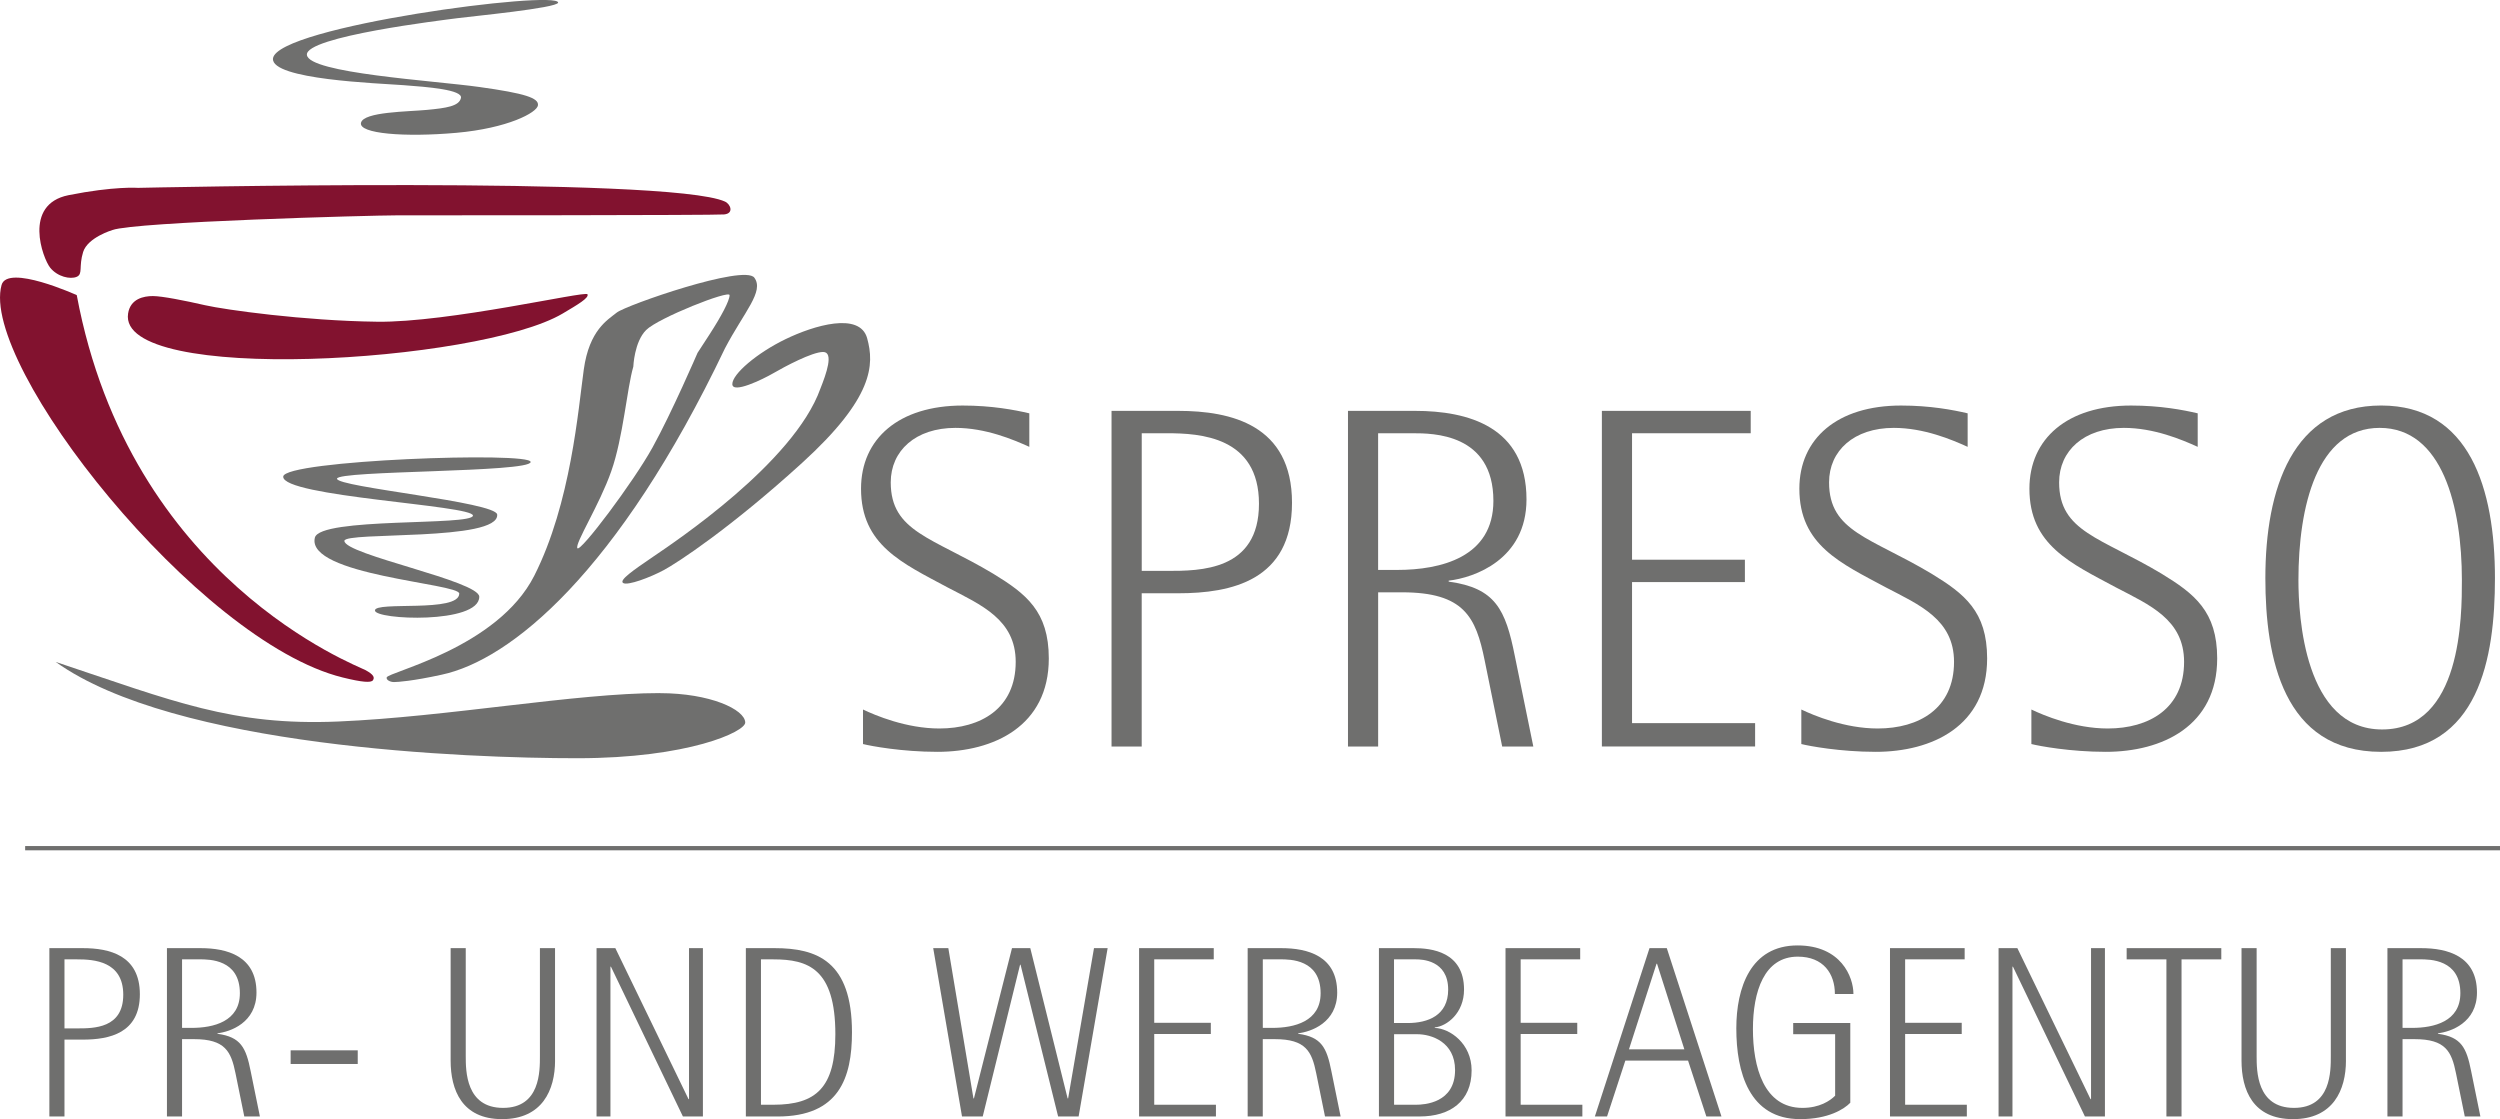 <?xml version="1.0" encoding="UTF-8"?>
<svg xmlns="http://www.w3.org/2000/svg" id="Ebene_6" version="1.1" viewBox="0 0 802.2 359.11">
  <defs>
    <style>
      .st0 {
        fill: #82122f;
      }

      .st1 {
        fill: #6f6f6e;
      }
    </style>
  </defs>
  <g>
    <path class="st0" d="M232.65,64.69c-17.95-8.25-188.31-4.41-188.31-4.41,0,0-7.65-.59-22.36,2.35-14.71,2.95-8.24,20.31-5.89,23.25,2.35,2.94,6.47,3.83,8.53,2.94,2.05-.88.59-3.23,2.05-7.95,1.48-4.71,9.42-7.06,9.42-7.06,7.35-2.65,83.26-4.71,91.21-4.71s101.8,0,105.04-.29c3.24-.3,2.1-3.3.3-4.12Z"></path>
    <path class="st0" d="M120.84,103.23c-23.25-.29-48.56-3.82-55.03-5.29-6.47-1.48-13.83-2.94-16.77-2.94s-7.21.86-7.94,5.6c-3.53,22.94,112.68,15.88,139.46,0,4.78-2.84,8.53-5.01,7.95-6.18-.59-1.18-44.43,9.12-67.67,8.82Z"></path>
    <path class="st0" d="M117.31,215.04c-2.65-1.47-75.62-28.84-92.68-120.34,0,0-22.25-10.08-24.13-3.24-7.06,25.6,62.97,114.46,109.46,125.93,6.24,1.54,9.12,1.76,9.71.88.58-.88.29-1.77-2.36-3.23Z"></path>
  </g>
  <path class="st1" d="M242.06,89.11c-3.24-4.41-41.19,8.83-44.14,11.18-2.94,2.36-8.82,5.6-10.59,18.24-1.77,12.66-4.12,42.96-15.89,66.2-11.77,23.24-47.04,30.9-47.37,32.66-.16.84,1.18,1.47,2.35,1.47s5.89-.3,15.3-2.36c22.07-4.7,56.5-32.66,90.92-104.75,6.18-11.76,12.65-18.24,9.41-22.65ZM227.65,107.35l-3.83,5.89s-8.24,19.12-14.42,30.31c-6.17,11.18-23.24,33.84-24.13,32.36-.88-1.48,7.07-13.83,10.88-24.72,3.83-10.88,5.01-26.47,7.07-33.54,0,0,.29-7.95,4.12-11.76,3.82-3.83,26.77-12.95,26.77-11.18s-2.65,6.76-6.47,12.65Z"></path>
  <g>
    <path class="st1" d="M278.25,108.53c-2.36-8.53-17.07-4.12-26.19.3-9.12,4.41-17.07,11.18-17.07,14.41s9.71-1.48,13.24-3.53c3.54-2.06,12.36-6.77,15.89-6.77s.99,7.08-.88,11.78c-8.53,23.83-47.08,49.42-53.55,53.84-6.47,4.41-11.18,7.65-9.71,8.53,1.48.88,8.53-1.76,12.95-4.12,4.41-2.35,21.48-13.53,44.43-34.42,22.95-20.89,23.24-31.48,20.89-40.02Z"></path>
    <path class="st1" d="M129.37,27.32c7.95.59,19.13,1.47,18.54,4.12-.59,2.65-4.71,3.23-10.89,3.82-6.17.59-20.3.59-21.18,4.12-.88,3.54,14.12,4.71,30.6,3.24,16.47-1.47,25.89-6.47,26.18-8.83.3-2.35-4.12-3.83-18.83-5.88-14.71-2.06-54.72-4.41-55.31-10.3-.59-5.89,43.84-11.18,48.25-11.77,4.41-.59,32.07-3.24,32.37-5,0-4.13-90.34,7.64-91.51,17.94-.59,6.77,33.83,7.94,41.78,8.54Z"></path>
    <path class="st1" d="M211.76,222.4c-26.8-.03-68.33,7.65-103.27,9.12-34,1.43-52.67-6.47-90.62-19.12,38.25,27.37,131.82,30.9,167.42,30.9s53.92-8.52,53.84-11.47c-.11-4.19-11.29-9.4-27.36-9.41Z"></path>
    <path class="st1" d="M170.27,148.25c.25-3.41-79.15-.59-79.39,4.68-.29,6.46,60.95,9.15,60.88,12.51-.07,3.36-49.16.45-50.73,7.1-2.85,12.06,46.36,14.64,46.34,17.93-.07,6.24-27.06,2.36-27.06,5.41s33.49,4.44,33.48-4.4c0-5.07-43.24-13.52-43.28-17.92-.04-3.06,49.77.28,49.03-8.45-.34-4.06-51.4-8.79-51.4-11.5s61.89-1.94,62.14-5.36Z"></path>
  </g>
  <g>
    <path class="st1" d="M330.3,143.39c-5.15-2.34-14.05-6.09-23.72-6.09-12.8,0-20.76,7.34-20.76,17.48,0,15.92,13.42,17.64,32.93,29.34,10.46,6.4,17.79,12.02,17.79,27.16,0,21.7-17.64,29.97-35.74,29.97-11.39,0-21.38-1.87-23.88-2.5v-11.08c3.9,1.87,13.89,6.09,24.5,6.09,13.27,0,24.5-6.4,24.5-21.38,0-13.58-11.08-18.26-21.85-23.88-14.52-7.8-27.78-13.58-27.78-31.68,0-16.08,12.17-26.69,32.62-26.69,9.36,0,16.7,1.4,21.38,2.5v10.77Z"></path>
    <path class="st1" d="M356.68,131.84h21.38c17.01,0,36.52,4.53,36.52,29.5s-19.51,29.03-36.52,29.03h-11.71v49.17h-9.68v-107.7ZM366.36,183.19h8.12c10.61,0,29.5,0,29.5-21.54s-18.89-22.63-29.5-22.63h-8.12v44.17Z"></path>
    <path class="st1" d="M432.54,131.84h21.54c16.86,0,35.74,4.99,35.74,28.41,0,19.35-16.86,25.13-24.97,26.07v.31c14.98,2.03,18.26,8.9,21.23,23.88l5.93,29.03h-9.99l-5.62-27.63c-2.81-13.89-6.56-21.85-26.53-21.85h-7.65v49.48h-9.68v-107.7ZM442.21,182.88h6.09c14.05,0,30.9-4.06,30.9-22.16,0-21.7-19.51-21.7-25.91-21.7h-11.08v43.86Z"></path>
    <path class="st1" d="M514.01,131.84h47.76v7.18h-38.08v40.58h36.21v7.18h-36.21v45.26h39.49v7.49h-49.17v-107.7Z"></path>
    <path class="st1" d="M631.39,143.39c-5.15-2.34-14.05-6.09-23.72-6.09-12.8,0-20.76,7.34-20.76,17.48,0,15.92,13.42,17.64,32.93,29.34,10.46,6.4,17.79,12.02,17.79,27.16,0,21.7-17.64,29.97-35.74,29.97-11.39,0-21.38-1.87-23.88-2.5v-11.08c3.9,1.87,13.89,6.09,24.5,6.09,13.27,0,24.5-6.4,24.5-21.38,0-13.58-11.08-18.26-21.85-23.88-14.52-7.8-27.78-13.58-27.78-31.68,0-16.08,12.17-26.69,32.62-26.69,9.37,0,16.7,1.4,21.38,2.5v10.77Z"></path>
    <path class="st1" d="M705.21,143.39c-5.15-2.34-14.05-6.09-23.72-6.09-12.8,0-20.76,7.34-20.76,17.48,0,15.92,13.42,17.64,32.93,29.34,10.46,6.4,17.79,12.02,17.79,27.16,0,21.7-17.64,29.97-35.74,29.97-11.39,0-21.38-1.87-23.88-2.5v-11.08c3.9,1.87,13.89,6.09,24.5,6.09,13.27,0,24.5-6.4,24.5-21.38,0-13.58-11.08-18.26-21.85-23.88-14.52-7.8-27.78-13.58-27.78-31.68,0-16.08,12.17-26.69,32.62-26.69,9.37,0,16.7,1.4,21.38,2.5v10.77Z"></path>
    <path class="st1" d="M726.91,185.53c0-28.72,8.74-55.41,37.15-55.41s36.52,26.69,36.52,55.41c0,25.6-5.15,55.72-36.52,55.72s-37.15-30.12-37.15-55.72ZM764.37,234.07c25.6,0,25.6-36.52,25.6-47.92,0-23.57-6.24-48.85-26.38-48.85s-26.07,25.29-26.07,48.85c0,11.39,1.87,47.92,26.85,47.92Z"></path>
  </g>
  <g>
    <path class="st1" d="M15.84,304.24h10.72c8.53,0,18.32,2.27,18.32,14.79s-9.78,14.56-18.32,14.56h-5.87v24.66h-4.85v-54.01ZM20.69,329.99h4.07c5.32,0,14.79,0,14.79-10.8s-9.47-11.35-14.79-11.35h-4.07v22.15Z"></path>
    <path class="st1" d="M53.57,304.24h10.8c8.45,0,17.93,2.5,17.93,14.25,0,9.71-8.45,12.6-12.52,13.07v.16c7.51,1.02,9.16,4.46,10.65,11.98l2.97,14.56h-5.01l-2.82-13.86c-1.41-6.97-3.29-10.96-13.31-10.96h-3.84v24.81h-4.85v-54.01ZM58.42,329.83h3.05c7.04,0,15.5-2.04,15.5-11.12,0-10.88-9.78-10.88-12.99-10.88h-5.56v22Z"></path>
    <path class="st1" d="M93.26,337.03h21.53v4.38h-21.53v-4.38Z"></path>
    <path class="st1" d="M178.11,340.32c0,9.39-4.07,18.79-16.99,18.79s-16.52-9.39-16.52-18.79v-36.09h4.85v34.6c0,4.78,0,16.67,11.98,16.67s11.82-11.9,11.82-16.67v-34.6h4.85v36.09Z"></path>
    <path class="st1" d="M191.42,304.24h6.03l23.48,48.45h.16v-48.45h4.46v54.01h-6.42l-23.09-48.06h-.16v48.06h-4.46v-54.01Z"></path>
    <path class="st1" d="M239.33,304.24h9.24c13.54,0,24.81,4.15,24.81,27.01,0,14.64-4.15,27.01-23.87,27.01h-10.18v-54.01ZM244.18,354.49h3.99c13.7,0,19.88-5.48,19.88-22.62,0-21.06-8.77-24.03-19.88-24.03h-3.99v46.65Z"></path>
    <path class="st1" d="M299.45,304.24h4.85l8.06,48.22h.16l12.21-48.22h5.87l11.98,48.22h.16l8.3-48.22h4.38l-9.31,54.01h-6.58l-12.05-48.69h-.16l-11.98,48.69h-6.65l-9.24-54.01Z"></path>
    <path class="st1" d="M365.52,304.24h23.95v3.6h-19.1v20.35h18.16v3.6h-18.16v22.7h19.8v3.76h-24.66v-54.01Z"></path>
    <path class="st1" d="M400.35,304.24h10.8c8.45,0,17.93,2.5,17.93,14.25,0,9.71-8.45,12.6-12.52,13.07v.16c7.51,1.02,9.16,4.46,10.65,11.98l2.97,14.56h-5.01l-2.82-13.86c-1.41-6.97-3.29-10.96-13.31-10.96h-3.84v24.81h-4.85v-54.01ZM405.21,329.83h3.05c7.04,0,15.5-2.04,15.5-11.12,0-10.88-9.79-10.88-12.99-10.88h-5.56v22Z"></path>
    <path class="st1" d="M442.47,304.24h11.19c5.56,0,16.12,1.1,16.12,13.31,0,7.51-5.48,11.74-9.39,12.13v.16c4.85.16,11.82,5.01,11.82,13.62,0,9.94-6.89,14.79-16.67,14.79h-13.07v-54.01ZM447.32,328.27h4.38c6.5,0,12.99-2.43,12.99-10.72,0-9.55-8.61-9.71-10.33-9.71h-7.05v20.43ZM447.32,354.49h7.05c2.66,0,12.53-.55,12.53-11.12,0-9.08-7.67-11.51-12.13-11.51h-7.44v22.62Z"></path>
    <path class="st1" d="M483.1,304.24h23.95v3.6h-19.1v20.35h18.16v3.6h-18.16v22.7h19.8v3.76h-24.66v-54.01Z"></path>
    <path class="st1" d="M529.28,304.24h5.56l17.54,54.01h-4.85l-5.87-17.93h-20.12l-5.87,17.93h-3.91l17.53-54.01ZM522.71,336.72h17.77l-8.77-27.48h-.16l-8.85,27.48Z"></path>
    <path class="st1" d="M593.71,353.86c-1.96,2.04-7.04,5.25-16.05,5.25-16.44,0-20.51-15.11-20.51-29.12,0-12.99,4.54-26.62,19.65-26.62,13.93,0,17.93,10.1,17.93,15.58h-5.95c0-6.5-3.68-11.98-11.9-11.98-10.8,0-14.4,11.19-14.4,23.25s3.44,25.28,15.89,25.28c5.48,0,8.85-2.27,10.49-3.91v-19.73h-13.46v-3.6h18.32v25.6Z"></path>
    <path class="st1" d="M606.47,304.24h23.95v3.6h-19.1v20.35h18.16v3.6h-18.16v22.7h19.8v3.76h-24.66v-54.01Z"></path>
    <path class="st1" d="M641.3,304.24h6.03l23.48,48.45h.16v-48.45h4.46v54.01h-6.42l-23.09-48.06h-.16v48.06h-4.46v-54.01Z"></path>
    <path class="st1" d="M695.16,307.84h-12.76v-3.6h30.37v3.6h-12.76v50.41h-4.85v-50.41Z"></path>
    <path class="st1" d="M752.77,340.32c0,9.39-4.07,18.79-16.99,18.79s-16.52-9.39-16.52-18.79v-36.09h4.85v34.6c0,4.78,0,16.67,11.98,16.67s11.82-11.9,11.82-16.67v-34.6h4.85v36.09Z"></path>
    <path class="st1" d="M766.08,304.24h10.8c8.45,0,17.93,2.5,17.93,14.25,0,9.71-8.45,12.6-12.52,13.07v.16c7.51,1.02,9.16,4.46,10.65,11.98l2.97,14.56h-5.01l-2.82-13.86c-1.41-6.97-3.29-10.96-13.31-10.96h-3.84v24.81h-4.85v-54.01ZM770.93,329.83h3.05c7.05,0,15.5-2.04,15.5-11.12,0-10.88-9.78-10.88-12.99-10.88h-5.56v22Z"></path>
  </g>
  <rect class="st1" x="8.07" y="271.48" width="794.13" height="1.37"></rect>
</svg>
